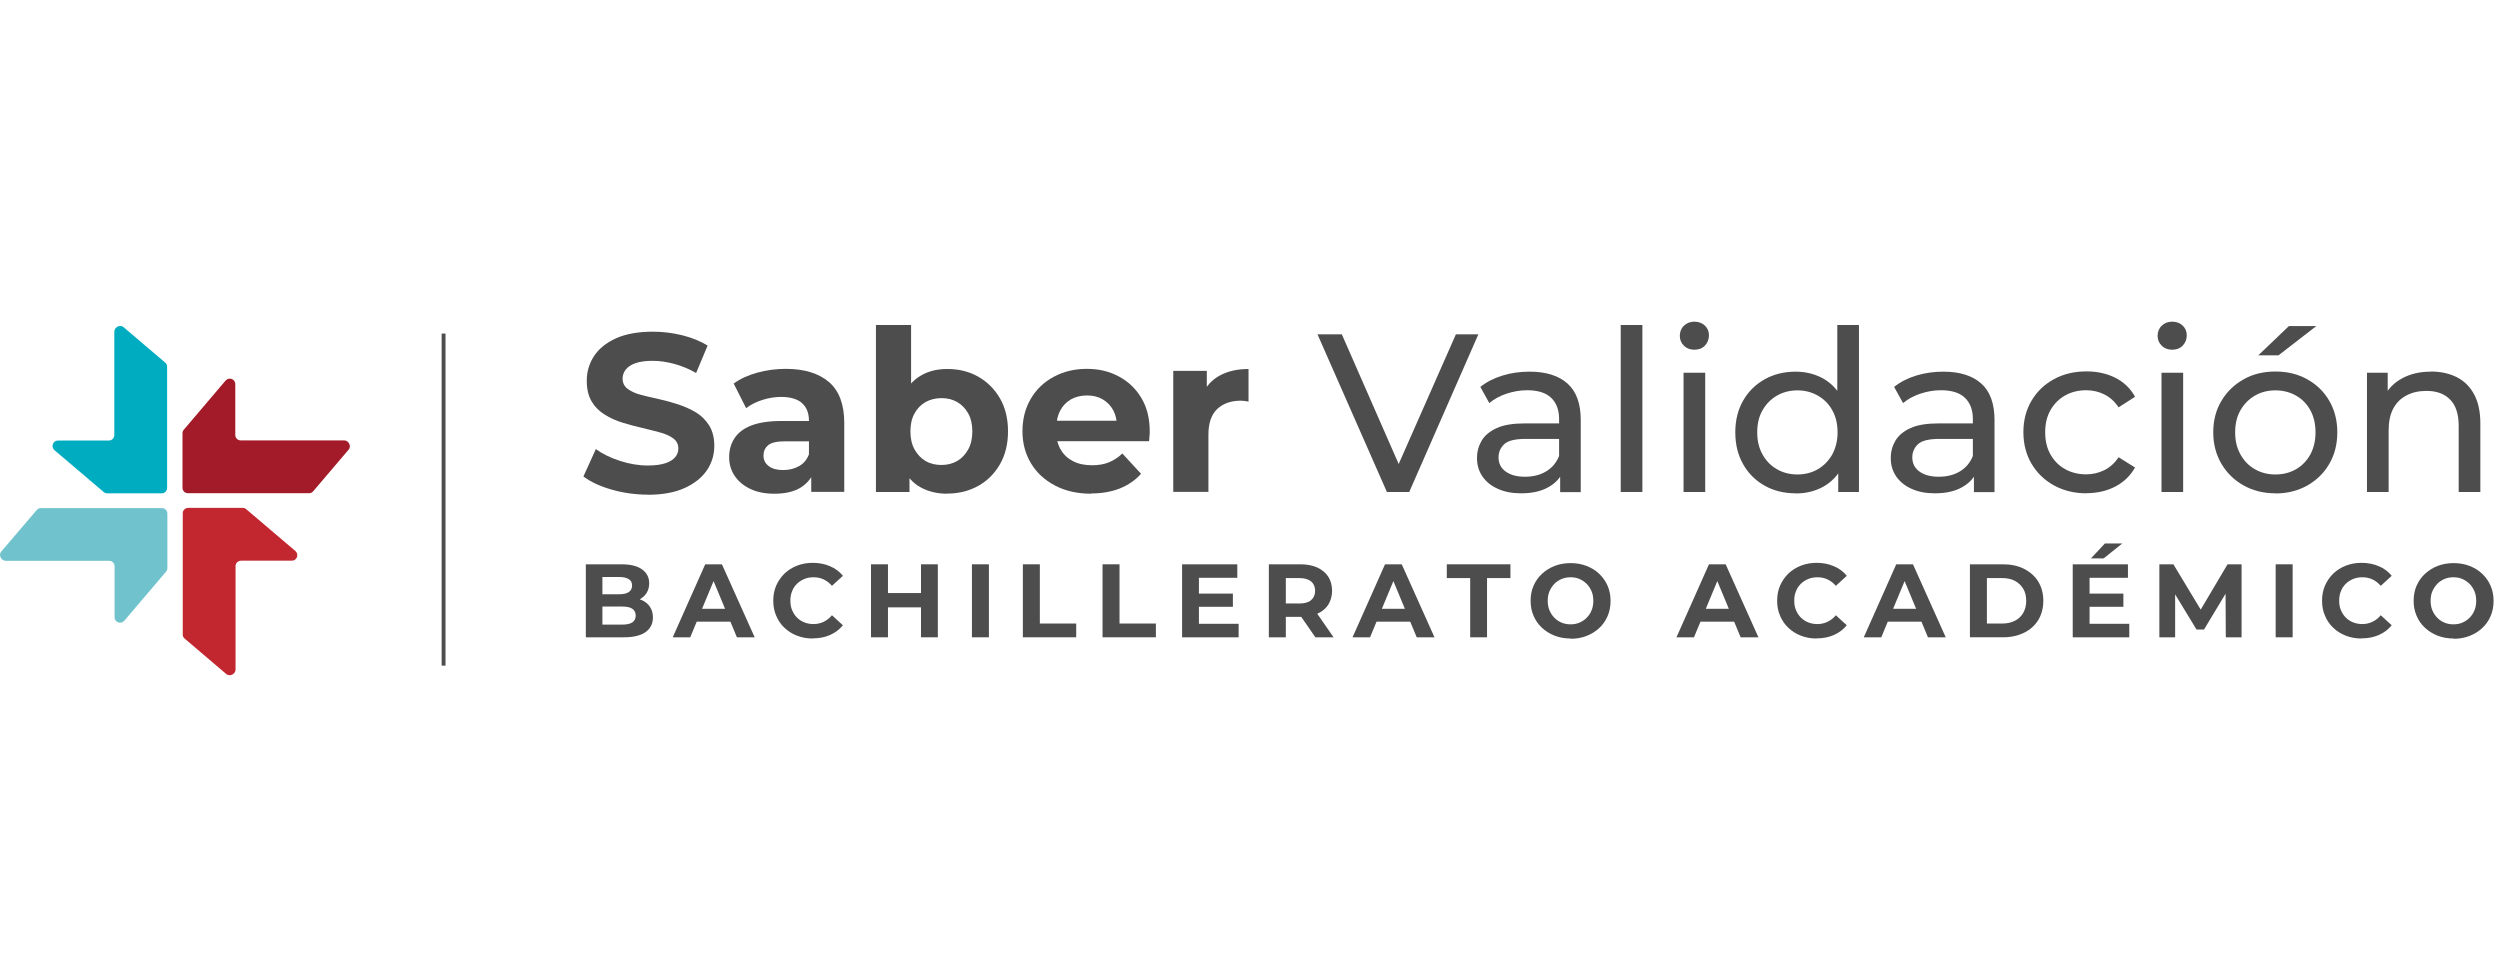 <svg xmlns="http://www.w3.org/2000/svg" id="Modo_de_aislamiento" data-name="Modo de aislamiento" viewBox="0 0 187 73"><defs><style>      .cls-1 {        fill: none;        stroke: #4d4d4d;        stroke-miterlimit: 10;        stroke-width: .29px;      }      .cls-2 {        fill: #4d4d4d;      }      .cls-2, .cls-3, .cls-4, .cls-5, .cls-6 {        stroke-width: 0px;      }      .cls-3 {        fill: #70c3cd;      }      .cls-4 {        fill: #c22730;      }      .cls-5 {        fill: #a31b29;      }      .cls-6 {        fill: #00acbf;      }    </style></defs><g><g><path class="cls-2" d="M48.46,37c-.94,0-1.85-.13-2.72-.38-.87-.25-1.57-.58-2.1-.98l.93-2.05c.49.36,1.09.65,1.79.88.7.23,1.4.35,2.1.35.54,0,.97-.06,1.31-.17.33-.11.57-.26.73-.45.16-.19.24-.4.24-.65,0-.31-.12-.56-.37-.75-.25-.19-.58-.34-.99-.45s-.86-.23-1.34-.34c-.48-.11-.97-.24-1.46-.39s-.94-.35-1.35-.61c-.41-.25-.74-.58-.98-.99-.24-.41-.36-.92-.36-1.54,0-.67.18-1.29.54-1.84s.91-1,1.64-1.33c.73-.33,1.66-.5,2.77-.5.74,0,1.47.09,2.2.27.72.18,1.36.44,1.89.77l-.86,2.05c-.53-.3-1.07-.53-1.63-.68-.56-.15-1.1-.23-1.62-.23s-.97.06-1.3.18c-.33.12-.56.28-.72.48-.15.2-.23.43-.23.67,0,.31.12.57.37.76.25.19.57.34.98.45.4.11.85.21,1.35.32.49.11.98.24,1.46.4.48.16.93.36,1.33.6.4.24.73.57.99.98.25.41.38.92.38,1.52,0,.66-.18,1.27-.55,1.82-.37.55-.92.99-1.66,1.33-.74.34-1.67.51-2.78.51Z"></path><path class="cls-2" d="M57.92,36.93c-.7,0-1.3-.12-1.8-.36-.5-.24-.9-.57-1.17-.98-.28-.42-.41-.88-.41-1.4s.13-1,.4-1.41.68-.73,1.25-.95c.57-.22,1.32-.34,2.26-.34h2.39v1.52h-2.12c-.62,0-1.04.1-1.27.3s-.34.45-.34.76c0,.34.13.6.4.8.26.2.62.29,1.07.29s.85-.1,1.2-.3.6-.51.75-.93l.4,1.23c-.19.56-.54,1-1.04,1.31-.5.31-1.16.46-1.95.46ZM60.68,36.8v-1.77l-.17-.39v-3.17c0-.56-.17-1-.51-1.31-.34-.31-.87-.47-1.57-.47-.48,0-.96.08-1.42.23-.47.15-.87.36-1.2.61l-.93-1.84c.49-.36,1.09-.63,1.78-.82.7-.19,1.4-.28,2.12-.28,1.38,0,2.45.33,3.22.98.76.65,1.15,1.67,1.15,3.05v5.17h-2.46Z"></path><path class="cls-2" d="M65.52,36.8v-12.49h2.63v5.27l-.17,2.68.05,2.69v1.85h-2.51ZM70.85,36.93c-.77,0-1.45-.17-2.03-.5s-1.02-.84-1.32-1.54c-.3-.7-.45-1.57-.45-2.63s.16-1.94.48-2.63c.32-.68.77-1.2,1.34-1.53.57-.34,1.23-.5,1.99-.5.86,0,1.64.19,2.32.58s1.22.93,1.62,1.62c.4.7.6,1.52.6,2.46s-.2,1.76-.6,2.46c-.4.7-.94,1.24-1.62,1.62s-1.45.58-2.32.58ZM70.42,34.78c.44,0,.83-.1,1.17-.29.34-.2.62-.49.83-.87.21-.38.31-.83.31-1.35s-.1-.98-.31-1.35-.48-.65-.83-.85-.73-.29-1.17-.29-.83.1-1.18.29c-.35.2-.63.48-.83.85-.21.37-.31.82-.31,1.35s.1.97.31,1.35c.21.38.49.67.83.87.35.2.74.29,1.18.29Z"></path><path class="cls-2" d="M81.63,36.93c-1.03,0-1.94-.2-2.71-.61-.77-.4-1.38-.96-1.8-1.66s-.64-1.5-.64-2.4.2-1.7.61-2.41c.41-.71.98-1.26,1.72-1.66s1.56-.6,2.48-.6,1.69.19,2.4.57c.71.38,1.28.92,1.69,1.62.42.7.62,1.53.62,2.51,0,.1,0,.22-.02.35-.01.13-.02.25-.03.36h-7.36v-1.53h5.98l-1.03.45c.01-.47-.08-.88-.27-1.23-.19-.35-.45-.62-.79-.82-.34-.2-.73-.29-1.18-.29s-.84.1-1.19.29c-.34.2-.61.47-.8.83-.19.35-.29.77-.29,1.25v.4c0,.5.11.94.34,1.31.22.37.53.65.93.85.39.2.86.29,1.41.29.47,0,.89-.07,1.25-.22.36-.15.7-.36,1-.66l1.4,1.52c-.42.47-.94.83-1.57,1.09-.63.25-1.35.38-2.17.38Z"></path><path class="cls-2" d="M87.76,36.8v-9.06h2.51v2.58l-.35-.76c.27-.64.7-1.13,1.3-1.46.59-.33,1.32-.5,2.17-.5v2.44c-.1-.02-.2-.04-.29-.05-.1-.01-.19-.02-.28-.02-.74,0-1.33.21-1.77.62-.44.42-.66,1.06-.66,1.92v4.28h-2.63Z"></path><path class="cls-2" d="M103.74,36.8l-5.19-11.79h1.82l4.77,10.88h-1.04l4.8-10.88h1.68l-5.17,11.79h-1.67Z"></path><path class="cls-2" d="M113.77,36.9c-.66,0-1.24-.11-1.74-.34-.5-.22-.88-.54-1.15-.93-.27-.4-.4-.85-.4-1.36s.12-.92.35-1.31.61-.71,1.13-.94c.52-.24,1.23-.35,2.11-.35h2.83v1.16h-2.76c-.81,0-1.35.13-1.63.4-.28.27-.42.6-.42.98,0,.44.17.79.52,1.05s.83.4,1.45.4,1.14-.13,1.59-.4c.45-.27.78-.66.98-1.18l.32,1.11c-.21.53-.59.95-1.13,1.25-.54.31-1.22.46-2.04.46ZM116.7,36.8v-1.89l-.08-.35v-3.22c0-.68-.2-1.21-.6-1.59-.4-.38-1-.56-1.79-.56-.53,0-1.04.09-1.55.26-.51.17-.93.41-1.28.7l-.67-1.21c.46-.37,1.01-.65,1.66-.85.65-.2,1.32-.29,2.03-.29,1.22,0,2.17.3,2.83.89.66.59.99,1.5.99,2.73v5.39h-1.53Z"></path><path class="cls-2" d="M121.23,36.8v-12.49h1.62v12.49h-1.62Z"></path><path class="cls-2" d="M126.74,26.16c-.31,0-.58-.1-.78-.3-.21-.2-.31-.45-.31-.74s.1-.56.31-.76c.21-.2.47-.3.78-.3s.58.1.78.29c.21.2.31.44.31.73s-.1.56-.3.77c-.2.21-.47.31-.79.31ZM125.93,36.8v-8.92h1.62v8.92h-1.62Z"></path><path class="cls-2" d="M134.31,36.9c-.86,0-1.64-.19-2.31-.57-.68-.38-1.22-.91-1.61-1.6-.39-.68-.59-1.48-.59-2.39s.2-1.7.59-2.38.93-1.21,1.61-1.59c.68-.38,1.45-.57,2.31-.57.75,0,1.43.17,2.04.5.61.34,1.09.84,1.46,1.52.36.67.55,1.52.55,2.53s-.18,1.85-.53,2.53c-.35.67-.83,1.18-1.44,1.52-.61.34-1.3.51-2.07.51ZM134.45,35.49c.56,0,1.07-.13,1.52-.39.45-.26.81-.63,1.08-1.1.26-.48.4-1.03.4-1.66s-.13-1.19-.4-1.66c-.26-.47-.62-.83-1.08-1.09s-.96-.39-1.52-.39-1.08.13-1.53.39c-.45.26-.81.62-1.08,1.09s-.4,1.02-.4,1.66.13,1.18.4,1.66c.27.48.63.85,1.08,1.1.45.26.96.39,1.53.39ZM137.5,36.8v-2.41l.1-2.07-.17-2.07v-5.94h1.62v12.49h-1.55Z"></path><path class="cls-2" d="M144.72,36.9c-.66,0-1.24-.11-1.74-.34-.5-.22-.88-.54-1.15-.93-.27-.4-.4-.85-.4-1.36s.12-.92.35-1.31.61-.71,1.13-.94c.52-.24,1.23-.35,2.11-.35h2.83v1.16h-2.76c-.81,0-1.35.13-1.63.4-.28.27-.42.6-.42.98,0,.44.17.79.52,1.05s.83.4,1.45.4,1.14-.13,1.59-.4c.45-.27.78-.66.98-1.18l.32,1.11c-.21.53-.59.95-1.13,1.25-.54.31-1.22.46-2.04.46ZM147.65,36.8v-1.89l-.08-.35v-3.22c0-.68-.2-1.21-.6-1.59-.4-.38-1-.56-1.79-.56-.53,0-1.04.09-1.55.26-.51.17-.93.41-1.28.7l-.67-1.21c.46-.37,1.01-.65,1.66-.85.65-.2,1.32-.29,2.03-.29,1.22,0,2.17.3,2.83.89.66.59.99,1.5.99,2.73v5.39h-1.53Z"></path><path class="cls-2" d="M156.07,36.9c-.91,0-1.72-.2-2.43-.59-.71-.39-1.27-.93-1.68-1.62-.4-.68-.61-1.47-.61-2.36s.2-1.67.61-2.36c.4-.68.96-1.22,1.68-1.61.71-.39,1.52-.58,2.43-.58.81,0,1.53.16,2.16.48s1.13.79,1.47,1.42l-1.23.79c-.29-.44-.65-.76-1.07-.97-.42-.21-.87-.31-1.36-.31-.58,0-1.11.13-1.57.39s-.82.62-1.09,1.09-.4,1.02-.4,1.66.13,1.2.4,1.67c.27.47.63.84,1.09,1.09.46.26.98.39,1.57.39.48,0,.93-.1,1.36-.31.42-.21.78-.53,1.07-.97l1.23.77c-.35.62-.84,1.09-1.47,1.42s-1.36.5-2.16.5Z"></path><path class="cls-2" d="M162.48,26.16c-.31,0-.58-.1-.78-.3-.21-.2-.31-.45-.31-.74s.1-.56.31-.76c.21-.2.47-.3.78-.3s.58.1.78.29c.21.2.31.44.31.73s-.1.56-.3.77c-.2.21-.47.31-.79.31ZM161.68,36.8v-8.92h1.62v8.92h-1.62Z"></path><path class="cls-2" d="M170.2,36.9c-.89,0-1.68-.2-2.38-.59-.7-.39-1.25-.93-1.66-1.62-.4-.69-.61-1.47-.61-2.35s.2-1.67.61-2.35c.4-.68.95-1.21,1.65-1.61s1.49-.59,2.39-.59,1.68.19,2.38.58c.7.39,1.25.92,1.65,1.61s.6,1.47.6,2.36-.2,1.67-.6,2.36c-.4.69-.95,1.22-1.65,1.62-.7.39-1.5.59-2.38.59ZM170.2,35.49c.57,0,1.09-.13,1.54-.39.45-.26.81-.63,1.07-1.1.26-.48.39-1.03.39-1.66s-.13-1.19-.39-1.66-.61-.83-1.07-1.09-.97-.39-1.54-.39-1.08.13-1.53.39c-.45.26-.81.62-1.08,1.09s-.4,1.02-.4,1.66.13,1.18.4,1.66c.27.48.63.85,1.08,1.1.45.26.96.39,1.53.39ZM168.92,26.58l2.29-2.19h2.05l-2.83,2.19h-1.52Z"></path><path class="cls-2" d="M181.83,27.79c.73,0,1.37.14,1.93.42.56.28.99.71,1.3,1.28.31.57.47,1.3.47,2.17v5.14h-1.62v-4.95c0-.86-.21-1.52-.63-1.95-.42-.44-1.01-.66-1.78-.66-.57,0-1.07.11-1.5.34-.43.22-.76.56-.99.99-.23.44-.34.98-.34,1.63v4.6h-1.62v-8.92h1.55v2.41l-.25-.64c.29-.58.74-1.04,1.35-1.36.61-.33,1.31-.49,2.12-.49Z"></path></g><g><path class="cls-2" d="M43.82,47.67v-5.46h2.67c.69,0,1.2.13,1.55.39.35.26.52.6.52,1.03,0,.29-.07.53-.21.75-.14.21-.33.37-.58.49-.25.11-.53.17-.84.17l.15-.33c.34,0,.65.06.91.17.26.11.47.28.62.5.15.22.23.49.23.8,0,.47-.18.83-.55,1.1-.37.26-.91.39-1.63.39h-2.82ZM45.07,46.72h1.48c.32,0,.57-.05.74-.16.17-.11.26-.28.26-.51s-.09-.41-.26-.52c-.17-.11-.42-.16-.74-.16h-1.58v-.92h1.35c.31,0,.54-.05.71-.16.16-.11.25-.27.25-.49s-.08-.38-.25-.48c-.16-.1-.4-.16-.71-.16h-1.26v3.56Z"></path><path class="cls-2" d="M50.32,47.67l2.43-5.46h1.25l2.45,5.46h-1.33l-2-4.82h.51l-2,4.82h-1.29ZM51.54,46.5l.32-.96h2.82l.33.96h-3.47Z"></path><path class="cls-2" d="M60.79,47.76c-.42,0-.81-.07-1.17-.21-.36-.14-.67-.33-.94-.59-.27-.25-.47-.55-.62-.9-.15-.34-.22-.72-.22-1.13s.07-.79.22-1.13c.15-.34.36-.64.62-.9.27-.25.58-.45.94-.59.36-.14.75-.21,1.17-.21.47,0,.9.08,1.29.25.39.16.71.4.97.72l-.82.75c-.18-.21-.39-.37-.62-.48s-.48-.16-.75-.16c-.25,0-.49.04-.7.13s-.4.21-.55.36c-.16.16-.28.34-.36.55-.09.21-.13.45-.13.71s.04.5.13.71.21.4.36.55c.16.16.34.28.55.36.21.09.45.13.7.13.27,0,.52-.06.75-.17.23-.11.44-.27.62-.49l.82.75c-.26.32-.58.56-.97.73-.38.17-.82.25-1.29.25Z"></path><path class="cls-2" d="M66.42,47.67h-1.27v-5.46h1.27v5.46ZM68.99,45.43h-2.67v-1.07h2.67v1.07ZM68.89,42.21h1.26v5.46h-1.26v-5.46Z"></path><path class="cls-2" d="M72.7,47.67v-5.46h1.27v5.46h-1.27Z"></path><path class="cls-2" d="M76.51,47.67v-5.46h1.27v4.43h2.72v1.03h-3.99Z"></path><path class="cls-2" d="M82.47,47.67v-5.46h1.27v4.43h2.72v1.03h-3.99Z"></path><path class="cls-2" d="M89.68,46.66h2.97v1.01h-4.23v-5.46h4.13v1.01h-2.87v3.43ZM89.59,44.4h2.63v.99h-2.63v-.99Z"></path><path class="cls-2" d="M94.91,47.67v-5.46h2.36c.49,0,.91.08,1.26.24.35.16.63.39.82.68.19.3.29.65.29,1.05s-.1.76-.29,1.06c-.19.29-.47.52-.82.67-.35.15-.77.23-1.26.23h-1.67l.58-.55v2.08h-1.27ZM96.18,45.74l-.58-.6h1.6c.38,0,.68-.08.87-.25.2-.17.3-.4.3-.7s-.1-.53-.3-.7c-.2-.16-.49-.25-.87-.25h-1.6l.58-.6v3.1ZM98.39,47.67l-1.37-1.98h1.36l1.37,1.98h-1.36Z"></path><path class="cls-2" d="M101.17,47.67l2.43-5.46h1.25l2.45,5.46h-1.33l-2-4.82h.51l-2,4.82h-1.29ZM102.4,46.5l.32-.96h2.82l.33.96h-3.47Z"></path><path class="cls-2" d="M109.97,47.67v-4.43h-1.75v-1.03h4.76v1.03h-1.75v4.43h-1.26Z"></path><path class="cls-2" d="M117.48,47.76c-.43,0-.83-.07-1.19-.21-.36-.14-.68-.34-.95-.59-.27-.25-.48-.55-.63-.9-.15-.34-.22-.72-.22-1.12s.07-.79.22-1.13c.15-.34.36-.64.63-.89.27-.25.59-.45.95-.59.36-.14.76-.21,1.19-.21s.83.07,1.19.21c.36.14.68.33.95.59s.48.55.63.9.22.72.22,1.13-.07.78-.22,1.13-.36.65-.63.9-.59.45-.95.59c-.36.14-.76.21-1.18.21ZM117.48,46.7c.24,0,.47-.04.67-.13.21-.09.39-.21.54-.37.16-.16.28-.34.36-.55.09-.21.13-.45.13-.71s-.04-.5-.13-.71c-.09-.21-.21-.4-.36-.55-.16-.16-.34-.28-.54-.37s-.43-.13-.67-.13-.47.04-.68.13-.39.21-.54.37-.27.34-.36.55c-.09.21-.13.45-.13.71s.04.5.13.71.21.4.36.55c.15.16.33.28.54.37.21.09.43.13.68.13Z"></path><path class="cls-2" d="M125.4,47.67l2.43-5.46h1.25l2.45,5.46h-1.33l-2-4.82h.51l-2,4.82h-1.29ZM126.63,46.5l.32-.96h2.82l.33.96h-3.47Z"></path><path class="cls-2" d="M135.88,47.76c-.42,0-.81-.07-1.17-.21-.36-.14-.67-.33-.94-.59-.27-.25-.47-.55-.62-.9-.15-.34-.22-.72-.22-1.13s.07-.79.22-1.13c.15-.34.36-.64.62-.9.27-.25.58-.45.94-.59.36-.14.75-.21,1.17-.21.47,0,.9.08,1.29.25.39.16.71.4.97.72l-.82.75c-.18-.21-.39-.37-.62-.48s-.48-.16-.75-.16c-.25,0-.49.04-.7.13s-.4.21-.55.36c-.16.16-.28.34-.36.55-.09.21-.13.45-.13.71s.04.5.13.71.21.4.36.55c.16.16.34.28.55.36.21.09.45.13.7.13.27,0,.52-.06.75-.17.23-.11.44-.27.62-.49l.82.75c-.26.32-.58.56-.97.73-.38.17-.82.25-1.29.25Z"></path><path class="cls-2" d="M139.41,47.67l2.43-5.46h1.25l2.45,5.46h-1.33l-2-4.82h.51l-2,4.82h-1.29ZM140.63,46.5l.32-.96h2.82l.33.96h-3.47Z"></path><path class="cls-2" d="M147.35,47.67v-5.46h2.48c.59,0,1.12.11,1.57.34.45.23.81.54,1.06.95.25.41.38.89.38,1.44s-.13,1.03-.38,1.44-.61.73-1.06.95-.98.34-1.57.34h-2.48ZM148.62,46.64h1.15c.36,0,.68-.07.95-.21s.48-.34.62-.59c.15-.26.22-.56.22-.9s-.07-.65-.22-.9c-.15-.25-.36-.45-.62-.59-.27-.14-.58-.21-.95-.21h-1.15v3.4Z"></path><path class="cls-2" d="M156.3,46.66h2.97v1.01h-4.23v-5.46h4.13v1.01h-2.87v3.43ZM156.2,44.4h2.63v.99h-2.63v-.99ZM156.4,41.77l1.05-1.12h1.3l-1.4,1.12h-.95Z"></path><path class="cls-2" d="M161.52,47.67v-5.46h1.05l2.32,3.85h-.55l2.28-3.85h1.05v5.46h-1.18l-.02-3.64h.23l-1.84,3.06h-.56l-1.86-3.06h.26v3.64h-1.18Z"></path><path class="cls-2" d="M170.22,47.67v-5.46h1.27v5.46h-1.27Z"></path><path class="cls-2" d="M176.64,47.76c-.42,0-.81-.07-1.17-.21-.36-.14-.67-.33-.94-.59-.27-.25-.47-.55-.62-.9-.15-.34-.22-.72-.22-1.13s.07-.79.22-1.13c.15-.34.36-.64.62-.9.27-.25.58-.45.94-.59.36-.14.75-.21,1.17-.21.47,0,.9.08,1.29.25.39.16.71.4.97.72l-.82.75c-.18-.21-.39-.37-.62-.48s-.48-.16-.75-.16c-.25,0-.49.04-.7.13s-.4.21-.55.36c-.16.16-.28.34-.36.55-.09.21-.13.45-.13.71s.04.5.13.71.21.4.36.55c.16.16.34.28.55.36.21.09.45.13.7.13.27,0,.52-.06.75-.17.23-.11.44-.27.62-.49l.82.75c-.26.32-.58.56-.97.73-.38.17-.82.25-1.29.25Z"></path><path class="cls-2" d="M183.53,47.76c-.43,0-.83-.07-1.19-.21-.36-.14-.68-.34-.95-.59-.27-.25-.48-.55-.63-.9-.15-.34-.22-.72-.22-1.12s.07-.79.22-1.13c.15-.34.36-.64.63-.89.27-.25.59-.45.95-.59.36-.14.76-.21,1.19-.21s.83.07,1.19.21c.36.14.68.33.95.59s.48.55.63.9.22.72.22,1.13-.07.78-.22,1.13-.36.65-.63.9-.59.45-.95.59c-.36.14-.76.21-1.18.21ZM183.52,46.7c.24,0,.47-.04.67-.13.21-.09.39-.21.54-.37.16-.16.28-.34.36-.55.09-.21.13-.45.13-.71s-.04-.5-.13-.71c-.09-.21-.21-.4-.36-.55-.16-.16-.34-.28-.54-.37s-.43-.13-.67-.13-.47.04-.68.13-.39.21-.54.37-.27.34-.36.55c-.09.21-.13.45-.13.71s.04.5.13.71.21.4.36.55c.15.16.33.28.54.37.21.09.43.13.68.13Z"></path></g></g><g><line class="cls-1" x1="33.18" y1="24.95" x2="33.18" y2="49.79"></line><g><path class="cls-4" d="M18.01,41.94h3.82c.38,0,.55-.47.27-.72l-3.68-3.13c-.07-.06-.16-.1-.26-.1h-4.09c-.22,0-.4.18-.4.4v9.07c0,.14.04.22.17.33l3.09,2.63c.26.22.69,0,.69-.34v-7.74c0-.22.18-.4.41-.4Z"></path><path class="cls-5" d="M17.6,32.55v-3.82c0-.38-.47-.55-.72-.27l-3.13,3.68c-.06.07-.1.16-.1.26v4.09c0,.22.18.4.4.4h9.07c.14,0,.22-.04.33-.17l2.63-3.09c.22-.26,0-.69-.34-.69h-7.74c-.22,0-.4-.18-.4-.41Z"></path><path class="cls-3" d="M8.57,42.35v3.82c0,.38.47.55.72.27l3.13-3.68c.06-.07.1-.16.1-.26v-4.09c0-.22-.18-.4-.4-.4H3.05c-.14,0-.22.04-.33.17L.09,41.26c-.22.26,0,.69.34.69h7.74c.22,0,.4.18.4.41Z"></path><path class="cls-6" d="M8.16,32.95h-3.82c-.38,0-.55.47-.27.72l3.68,3.13c.07.06.16.1.26.1h4.09c.22,0,.4-.18.4-.4v-9.07c0-.14-.04-.22-.17-.33l-3.09-2.63c-.26-.22-.69,0-.69.34v7.74c0,.22-.18.4-.41.4Z"></path></g></g></svg>